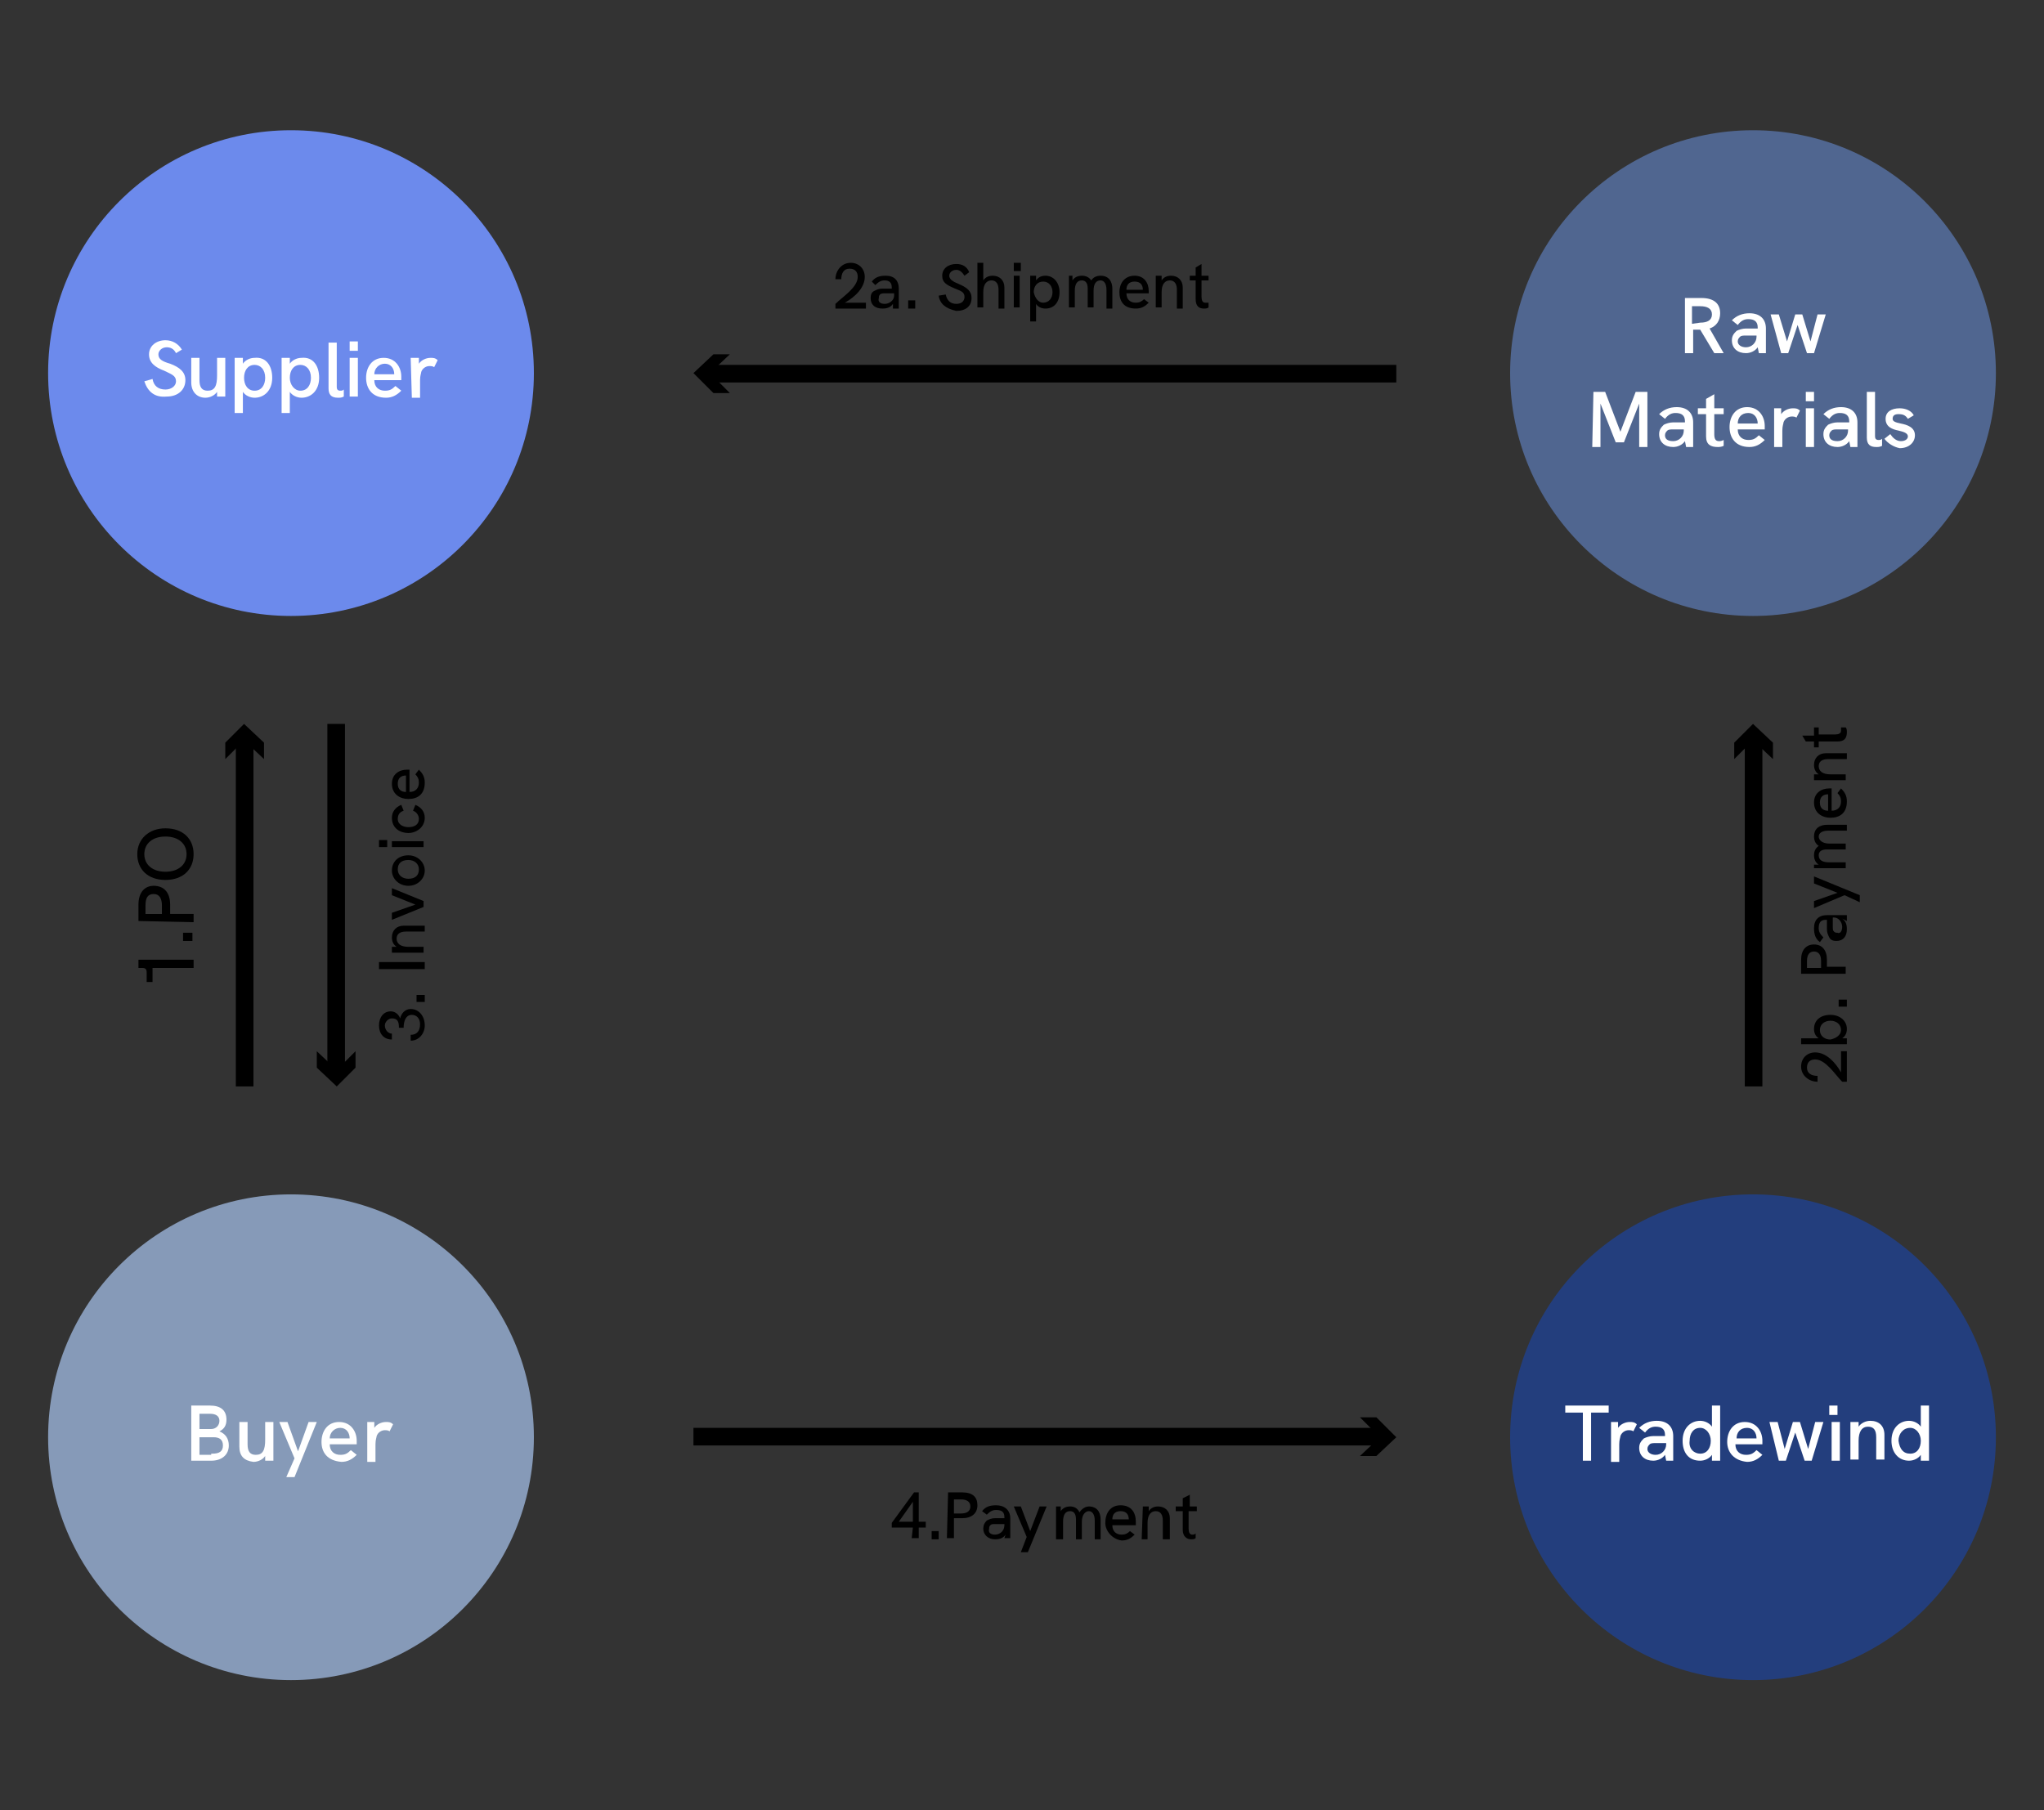 <?xml version="1.0" encoding="UTF-8"?> <svg xmlns="http://www.w3.org/2000/svg" xmlns:xlink="http://www.w3.org/1999/xlink" version="1.1" id="Layer_1" x="0px" y="0px" viewBox="0 0 174.2 154.3" style="enable-background:new 0 0 174.2 154.3;" xml:space="preserve"><rect x="0" y="0" width="174.2" height="154.3" fill="#333333" stroke="none"/> <style type="text/css"> .st0{enable-background:new ;} .st1{fill:#869AB8;} .st2{fill:#6C8AEC;} .st3{fill:#FFFFFF;} .st4{fill:#506690;} .st5{fill:#233E7D;} </style> <g> <g class="st0"> <g> <path d="M13,82.5v1.2h-0.5v-0.8c0-0.3-0.1-0.4-0.4-0.4h-0.3v-0.7h4.7v0.7H13z"></path> </g> <g> <path d="M15.6,80.2v-0.7h0.8v0.7H15.6z"></path> </g> <g> <path d="M11.8,78.5v-1.4c0-1,0.5-1.6,1.3-1.6c0.9,0,1.4,0.6,1.4,1.6v0.8h2v0.7L11.8,78.5L11.8,78.5z M13.8,77.2 c0-0.6-0.2-1-0.7-1s-0.7,0.3-0.7,1v0.7h1.4V77.2z"></path> </g> <g> <path d="M14.1,75c-1.5,0-2.4-0.9-2.4-2.2c0-1.3,1-2.2,2.4-2.2c1.5,0,2.4,0.9,2.4,2.2S15.6,75,14.1,75z M15.9,72.8 c0-0.9-0.7-1.5-1.8-1.5s-1.8,0.6-1.8,1.5s0.7,1.5,1.8,1.5C15.2,74.3,15.9,73.7,15.9,72.8z"></path> </g> </g> <g> <g> <circle class="st1" cx="24.8" cy="122.5" r="20.7"></circle> </g> </g> <g> <g class="st0"> <g> <path d="M77.8,130.2H76v-0.4l1.9-2.6h0.4v2.5h0.6v0.5h-0.6v0.9h-0.6L77.8,130.2L77.8,130.2z M77.8,129.7V128l-1.2,1.7H77.8z"></path> </g> <g> <path d="M79.4,130.5H80v0.7h-0.6V130.5z"></path> </g> <g> <path d="M80.8,127.2H82c0.9,0,1.3,0.4,1.3,1.1c0,0.7-0.5,1.1-1.3,1.1h-0.7v1.7h-0.6L80.8,127.2L80.8,127.2z M81.9,129 c0.5,0,0.8-0.2,0.8-0.6c0-0.4-0.3-0.6-0.8-0.6h-0.6v1.2H81.9z"></path> </g> <g> <path d="M85.7,130.8c-0.2,0.3-0.5,0.4-0.9,0.4c-0.6,0-1-0.4-1-0.9c0-0.3,0.1-0.5,0.3-0.7c0.2-0.1,0.4-0.2,0.7-0.2h0.8v-0.1 c0-0.4-0.2-0.6-0.7-0.6c-0.3,0-0.5,0.1-0.8,0.4l-0.4-0.3c0.3-0.4,0.7-0.5,1.2-0.5c0.7,0,1.2,0.4,1.2,1.1v1.7h-0.5L85.7,130.8z M84.8,130.8c0.4,0,0.8-0.3,0.8-0.8v-0.1h-0.8c-0.2,0-0.3,0-0.4,0.1c-0.1,0.1-0.1,0.2-0.1,0.3C84.2,130.6,84.4,130.8,84.8,130.8 z"></path> </g> <g> <path d="M87.5,131l-1.1-2.6H87l0.8,2.1l0.8-2.1h0.6l-1.6,3.9h-0.6L87.5,131z"></path> </g> <g> <path d="M89.8,128.4h0.6v0.4c0.2-0.3,0.5-0.4,0.8-0.4s0.6,0.1,0.8,0.5c0.2-0.3,0.5-0.5,0.8-0.5c0.7,0,1,0.5,1,1.1v1.7h-0.5v-1.6 c0-0.5-0.2-0.8-0.5-0.8s-0.6,0.3-0.6,0.9v1.5h-0.5v-1.7c0-0.5-0.2-0.7-0.5-0.7c-0.4,0-0.6,0.3-0.6,0.9v1.5H90v-2.8H89.8z"></path> </g> <g> <path d="M94.2,129.8c0-0.8,0.4-1.5,1.3-1.5s1.3,0.6,1.3,1.4c0,0,0,0.2,0,0.3h-2c0,0.5,0.3,0.8,0.8,0.8c0.3,0,0.5-0.1,0.7-0.3 l0.4,0.3c-0.3,0.3-0.6,0.5-1.1,0.5C94.8,131.2,94.2,130.5,94.2,129.8z M96.2,129.5L96.2,129.5c0-0.4-0.2-0.7-0.7-0.7 s-0.7,0.3-0.7,0.7H96.2z"></path> </g> <g> <path d="M97.4,128.4h0.5v0.4c0.2-0.3,0.5-0.4,0.8-0.4c0.6,0,1,0.4,1,1v1.8h-0.6v-1.6c0-0.5-0.2-0.8-0.6-0.8s-0.7,0.3-0.7,1v1.4 h-0.5L97.4,128.4L97.4,128.4z"></path> </g> <g> <path d="M100.8,130.4v-1.6h-0.6v-0.4h0.6v-0.7l0.6-0.3v1h0.6v0.4h-0.7v1.5c0,0.3,0.1,0.5,0.3,0.5c0.1,0,0.2,0,0.3-0.1v0.4 c-0.1,0.1-0.3,0.1-0.4,0.1C101.2,131.2,100.8,131,100.8,130.4z"></path> </g> </g> </g> <g> <g> <g> <circle class="st2" cx="24.8" cy="31.8" r="20.7"></circle> </g> </g> <g class="st0"> <g> <path class="st3" d="M12.3,32.5l0.7-0.2c0.1,0.6,0.5,0.9,1.1,0.9c0.5,0,0.9-0.3,0.9-0.7c0-0.5-0.4-0.6-1-0.9 c-0.8-0.3-1.3-0.7-1.3-1.4s0.6-1.2,1.4-1.2c0.6,0,1.1,0.3,1.4,0.8L15,30.1c-0.2-0.4-0.5-0.5-0.8-0.5c-0.4,0-0.7,0.3-0.7,0.6 c0,0.4,0.3,0.6,1,0.8c0.8,0.3,1.3,0.7,1.3,1.4c0,0.8-0.6,1.4-1.6,1.4C13.2,33.9,12.6,33.4,12.3,32.5z"></path> </g> <g> <path class="st3" d="M16.3,32.6v-2.1H17v1.9c0,0.6,0.2,0.9,0.7,0.9c0.6,0,0.8-0.4,0.8-1.3v-1.5h0.7v3.3h-0.7v-0.4 c-0.2,0.3-0.6,0.5-1,0.5C16.8,33.9,16.3,33.4,16.3,32.6z"></path> </g> <g> <path class="st3" d="M23.2,32.2c0,1.1-0.7,1.7-1.5,1.7c-0.4,0-0.8-0.2-1-0.5v1.8h-0.7v-4.7h0.7V31c0.2-0.3,0.6-0.5,1-0.5 C22.7,30.4,23.2,31.2,23.2,32.2z M21.7,33.3c0.6,0,0.9-0.5,0.9-1.1c0-0.7-0.4-1.1-0.9-1.1c-0.6,0-0.9,0.5-0.9,1.1 C20.8,32.8,21.1,33.3,21.7,33.3z"></path> </g> <g> <path class="st3" d="M27.2,32.2c0,1.1-0.7,1.7-1.5,1.7c-0.4,0-0.8-0.2-1-0.5v1.8H24v-4.7h0.7V31c0.2-0.3,0.6-0.5,1-0.5 C26.7,30.4,27.2,31.2,27.2,32.2z M25.6,33.3c0.6,0,0.9-0.5,0.9-1.1c0-0.7-0.4-1.1-0.9-1.1c-0.6,0-0.9,0.5-0.9,1.1 C24.7,32.8,25.1,33.3,25.6,33.3z"></path> </g> <g> <path class="st3" d="M28,33.1v-3.9h0.7V33c0,0.2,0.1,0.3,0.3,0.3c0.1,0,0.2,0,0.3-0.1v0.6c-0.2,0.1-0.3,0.1-0.5,0.1 C28.2,33.9,28,33.6,28,33.1z"></path> </g> <g> <path class="st3" d="M29.8,29.1h0.7v0.8h-0.7V29.1z M29.8,30.5h0.7v3.3h-0.7V30.5z"></path> </g> <g> <path class="st3" d="M31.2,32.2c0-0.9,0.5-1.7,1.5-1.7s1.5,0.8,1.5,1.6c0,0.1,0,0.2,0,0.3h-2.3c0,0.6,0.4,0.9,0.9,0.9 c0.4,0,0.6-0.1,0.9-0.4l0.5,0.4c-0.4,0.4-0.8,0.6-1.3,0.6C31.7,33.9,31.2,33.1,31.2,32.2z M33.6,31.9L33.6,31.9 c0-0.5-0.3-0.9-0.8-0.9s-0.9,0.4-0.9,0.9H33.6z"></path> </g> <g> <path class="st3" d="M35,30.5h0.7V31c0.2-0.3,0.6-0.5,1-0.5c0.2,0,0.4,0,0.6,0.2l-0.3,0.6c-0.1-0.1-0.3-0.1-0.4-0.1 c-0.3,0-0.6,0.2-0.7,0.5c0,0.1-0.1,0.3-0.1,0.7v1.5h-0.7L35,30.5L35,30.5z"></path> </g> </g> </g> <g> <g> <circle class="st4" cx="149.4" cy="31.8" r="20.7"></circle> </g> </g> <g> <g class="st0"> <g> <path class="st3" d="M143.6,25.4h1.4c1.1,0,1.6,0.5,1.6,1.3c0,0.6-0.3,1.1-0.9,1.3l1.2,2.1h-0.8l-1.2-2h-0.3h-0.3v2h-0.7V25.4z M144.9,27.5c0.6,0,1-0.2,1-0.7s-0.4-0.7-1-0.7h-0.7v1.5L144.9,27.5L144.9,27.5z"></path> </g> <g> <path class="st3" d="M149.8,29.6c-0.2,0.3-0.6,0.5-1,0.5c-0.7,0-1.2-0.4-1.2-1.1c0-0.4,0.2-0.6,0.4-0.8c0.2-0.1,0.5-0.2,0.8-0.2 h1v-0.1c0-0.5-0.3-0.7-0.8-0.7c-0.3,0-0.6,0.1-0.9,0.5l-0.5-0.4c0.4-0.4,0.9-0.6,1.5-0.6c0.9,0,1.4,0.5,1.4,1.3v2.1h-0.6 L149.8,29.6z M148.8,29.6c0.5,0,0.9-0.4,0.9-0.9v-0.1h-0.9c-0.2,0-0.4,0-0.5,0.1s-0.2,0.2-0.2,0.4 C148.1,29.4,148.4,29.6,148.8,29.6z"></path> </g> <g> <path class="st3" d="M150.9,26.8h0.7l0.7,2.3l0.7-2.3h0.6l0.7,2.3l0.6-2.3h0.7l-1,3.3h-0.6l-0.8-2.4l-0.8,2.4h-0.6L150.9,26.8z"></path> </g> </g> <g class="st0"> <g> <path class="st3" d="M135.8,33.4h1l1.3,3.4l1.3-3.4h1v4.7h-0.7v-3.7l-1.3,3.3h-0.7l-1.3-3.3v3.7h-0.7L135.8,33.4L135.8,33.4z"></path> </g> <g> <path class="st3" d="M143.6,37.6c-0.2,0.3-0.6,0.5-1,0.5c-0.7,0-1.2-0.4-1.2-1.1c0-0.4,0.2-0.6,0.4-0.8c0.2-0.1,0.5-0.2,0.8-0.2 h1v-0.1c0-0.5-0.3-0.7-0.8-0.7c-0.3,0-0.6,0.1-0.9,0.5l-0.5-0.4c0.4-0.4,0.9-0.6,1.5-0.6c0.9,0,1.4,0.5,1.4,1.3v2.1h-0.6 L143.6,37.6z M142.6,37.6c0.5,0,0.9-0.4,0.9-0.9v-0.1h-0.9c-0.2,0-0.4,0-0.5,0.1s-0.2,0.2-0.2,0.4 C141.9,37.4,142.1,37.6,142.6,37.6z"></path> </g> <g> <path class="st3" d="M145.4,37.2v-1.9h-0.7v-0.5h0.7V34l0.7-0.4v1.2h0.8v0.5h-0.8V37c0,0.4,0.1,0.6,0.4,0.6c0.1,0,0.2,0,0.4-0.1 V38c-0.2,0.1-0.4,0.1-0.5,0.1C145.8,38.1,145.4,37.9,145.4,37.2z"></path> </g> <g> <path class="st3" d="M147.4,36.4c0-0.9,0.5-1.7,1.5-1.7s1.5,0.8,1.5,1.6c0,0.1,0,0.2,0,0.3h-2.3c0,0.6,0.4,0.9,0.9,0.9 c0.4,0,0.6-0.1,0.9-0.4l0.5,0.4c-0.4,0.4-0.8,0.6-1.3,0.6C147.9,38.1,147.4,37.3,147.4,36.4z M149.8,36.1L149.8,36.1 c0-0.5-0.3-0.9-0.8-0.9c-0.6,0-0.9,0.4-0.9,0.9H149.8z"></path> </g> <g> <path class="st3" d="M151.1,34.8h0.7v0.5c0.2-0.3,0.6-0.5,1-0.5c0.2,0,0.4,0,0.6,0.2l-0.3,0.6c-0.1-0.1-0.3-0.1-0.4-0.1 c-0.3,0-0.6,0.2-0.7,0.5c0,0.1-0.1,0.3-0.1,0.7v1.4h-0.7v-3.3H151.1z"></path> </g> <g> <path class="st3" d="M153.9,33.4h0.7v0.8h-0.7V33.4z M153.9,34.8h0.7v3.3h-0.7V34.8z"></path> </g> <g> <path class="st3" d="M157.6,37.6c-0.2,0.3-0.6,0.5-1,0.5c-0.7,0-1.2-0.4-1.2-1.1c0-0.4,0.2-0.6,0.4-0.8c0.2-0.1,0.5-0.2,0.8-0.2 h1v-0.1c0-0.5-0.3-0.7-0.8-0.7c-0.3,0-0.6,0.1-0.9,0.5l-0.5-0.4c0.4-0.4,0.9-0.6,1.5-0.6c0.9,0,1.4,0.5,1.4,1.3v2.1h-0.6 L157.6,37.6z M156.6,37.6c0.5,0,0.9-0.4,0.9-0.9v-0.1h-0.9c-0.2,0-0.4,0-0.5,0.1s-0.2,0.2-0.2,0.4 C155.9,37.4,156.1,37.6,156.6,37.6z"></path> </g> <g> <path class="st3" d="M159.1,37.3v-3.9h0.7v3.8c0,0.2,0.1,0.3,0.3,0.3c0.1,0,0.2,0,0.3-0.1V38c-0.2,0.1-0.3,0.1-0.5,0.1 C159.4,38.1,159.1,37.9,159.1,37.3z"></path> </g> <g> <path class="st3" d="M160.6,37.4l0.5-0.4c0.2,0.3,0.5,0.6,0.9,0.6s0.6-0.2,0.6-0.4c0-0.3-0.4-0.4-0.8-0.5 c-0.5-0.1-1.1-0.3-1.1-1c0-0.6,0.5-0.9,1.2-0.9c0.5,0,1,0.2,1.2,0.6l-0.5,0.3c-0.2-0.3-0.4-0.4-0.8-0.4c-0.3,0-0.5,0.1-0.5,0.4 c0,0.2,0.2,0.3,0.7,0.4c0.5,0.1,1.2,0.3,1.2,1c0,0.6-0.5,1.1-1.3,1.1C161.4,38.1,160.9,37.8,160.6,37.4z"></path> </g> </g> </g> <g class="st0"> <g> <path class="st3" d="M16.4,119.8h1.5c0.9,0,1.4,0.4,1.4,1.2c0,0.5-0.2,0.8-0.6,1c0.5,0.2,0.8,0.6,0.8,1.2c0,0.8-0.6,1.3-1.5,1.3 h-1.7v-4.7H16.4z M18,121.8c0.4,0,0.7-0.3,0.7-0.7c0-0.4-0.3-0.6-0.8-0.6H17v1.3C17,121.8,18,121.8,18,121.8z M18.1,123.9 c0.6,0,0.9-0.2,0.9-0.7s-0.3-0.7-0.8-0.7H17v1.5h1V123.9z"></path> </g> <g> <path class="st3" d="M20.4,123.3v-2.1h0.7v1.9c0,0.6,0.2,0.9,0.7,0.9c0.6,0,0.8-0.4,0.8-1.3v-1.5h0.7v3.3h-0.7v-0.4 c-0.2,0.3-0.6,0.5-1,0.5C20.8,124.5,20.4,124.1,20.4,123.3z"></path> </g> <g> <path class="st3" d="M25.1,124.3l-1.3-3.1h0.7l0.9,2.5l0.9-2.5H27l-1.9,4.7h-0.7L25.1,124.3z"></path> </g> <g> <path class="st3" d="M27.4,122.9c0-0.9,0.5-1.7,1.5-1.7s1.5,0.8,1.5,1.6c0,0.1,0,0.2,0,0.3h-2.3c0,0.6,0.4,0.9,0.9,0.9 c0.4,0,0.6-0.1,0.9-0.4l0.5,0.4c-0.4,0.4-0.8,0.6-1.3,0.6C27.9,124.5,27.4,123.8,27.4,122.9z M29.8,122.6L29.8,122.6 c0-0.5-0.3-0.9-0.8-0.9s-0.9,0.4-0.9,0.9H29.8z"></path> </g> <g> <path class="st3" d="M31.2,121.2h0.7v0.5c0.2-0.3,0.6-0.5,1-0.5c0.2,0,0.4,0,0.6,0.2l-0.3,0.6c-0.1-0.1-0.3-0.1-0.4-0.1 c-0.3,0-0.6,0.2-0.7,0.5c0,0.1-0.1,0.3-0.1,0.7v1.5h-0.7v-3.4H31.2z"></path> </g> </g> <g> <g> <g> <circle class="st5" cx="149.4" cy="122.5" r="20.7"></circle> </g> </g> <g class="st0"> <g> <path class="st3" d="M134.9,120.4h-1.5v-0.6h3.7v0.6h-1.5v4.1h-0.7V120.4z"></path> </g> <g> <path class="st3" d="M137.2,121.2h0.7v0.5c0.2-0.3,0.6-0.5,1-0.5c0.2,0,0.4,0,0.6,0.2l-0.3,0.6c-0.1-0.1-0.3-0.1-0.4-0.1 c-0.3,0-0.6,0.2-0.7,0.5c0,0.1-0.1,0.3-0.1,0.7v1.5h-0.7v-3.4H137.2z"></path> </g> <g> <path class="st3" d="M141.9,124c-0.2,0.3-0.6,0.5-1,0.5c-0.7,0-1.2-0.4-1.2-1.1c0-0.4,0.2-0.6,0.4-0.8c0.2-0.1,0.5-0.2,0.8-0.2 h1v-0.1c0-0.5-0.3-0.7-0.8-0.7c-0.3,0-0.6,0.1-0.9,0.5l-0.5-0.4c0.4-0.4,0.9-0.6,1.5-0.6c0.9,0,1.4,0.5,1.4,1.3v2.1H142 L141.9,124z M141.1,124c0.5,0,0.9-0.4,0.9-0.9V123h-0.9c-0.2,0-0.4,0-0.5,0.1s-0.2,0.2-0.2,0.4C140.4,123.8,140.7,124,141.1,124 z"></path> </g> <g> <path class="st3" d="M143.4,122.8c0-1.1,0.7-1.7,1.5-1.7c0.4,0,0.8,0.2,1,0.5v-1.8h0.7v4.7h-0.7V124c-0.2,0.3-0.6,0.5-1,0.5 C143.9,124.5,143.4,123.8,143.4,122.8z M144.9,123.9c0.6,0,0.9-0.5,0.9-1.1s-0.4-1.1-0.9-1.1c-0.6,0-0.9,0.5-0.9,1.1 C143.9,123.5,144.4,123.9,144.9,123.9z"></path> </g> <g> <path class="st3" d="M147.2,122.9c0-0.9,0.5-1.7,1.5-1.7s1.5,0.8,1.5,1.6c0,0.1,0,0.2,0,0.3h-2.3c0,0.6,0.4,0.9,0.9,0.9 c0.4,0,0.6-0.1,0.9-0.4l0.5,0.4c-0.4,0.4-0.8,0.6-1.3,0.6C147.8,124.5,147.2,123.8,147.2,122.9z M149.7,122.6L149.7,122.6 c0-0.5-0.3-0.9-0.8-0.9c-0.6,0-0.9,0.4-0.9,0.9H149.7z"></path> </g> <g> <path class="st3" d="M150.8,121.2h0.7l0.6,2.3l0.7-2.3h0.6l0.7,2.3l0.6-2.3h0.7l-1,3.3h-0.6l-0.8-2.4l-0.8,2.4h-0.6L150.8,121.2 z"></path> </g> <g> <path class="st3" d="M155.9,119.8h0.7v0.8h-0.7V119.8z M156.1,121.2h0.7v3.3h-0.7V121.2z"></path> </g> <g> <path class="st3" d="M157.7,121.2h0.7v0.4c0.2-0.3,0.6-0.5,1-0.5c0.7,0,1.2,0.4,1.2,1.2v2.1h-0.7v-1.9c0-0.6-0.2-0.9-0.7-0.9 s-0.8,0.4-0.8,1.2v1.6h-0.7V121.2z"></path> </g> <g> <path class="st3" d="M161.2,122.8c0-1.1,0.7-1.7,1.5-1.7c0.4,0,0.8,0.2,1,0.5v-1.8h0.7v4.7h-0.7V124c-0.2,0.3-0.6,0.5-1,0.5 C161.8,124.5,161.2,123.8,161.2,122.8z M162.8,123.9c0.6,0,0.9-0.5,0.9-1.1s-0.4-1.1-0.9-1.1c-0.6,0-1,0.5-1,1.1 C161.9,123.5,162.2,123.9,162.8,123.9z"></path> </g> </g> </g> <g> <g> <rect x="59.1" y="121.7" width="58.8" height="1.5"></rect> </g> <g> <g> <polygon points="115.9,124.1 117.6,122.5 115.9,120.8 117.3,120.8 119,122.5 117.3,124.1 "></polygon> </g> </g> </g> <g> <g> <rect x="60.2" y="31.1" width="58.8" height="1.5"></rect> </g> <g> <g> <polygon points="62.2,30.2 60.5,31.8 62.2,33.5 60.8,33.5 59.1,31.8 60.8,30.2 "></polygon> </g> </g> </g> <g> <g> <rect x="20.1" y="62.8" width="1.5" height="29.8"></rect> </g> <g> <g> <polygon points="22.5,64.7 20.8,63.1 19.2,64.7 19.2,63.3 20.8,61.7 22.5,63.3 "></polygon> </g> </g> </g> <g> <g> <rect x="148.7" y="62.8" width="1.5" height="29.8"></rect> </g> <g> <g> <polygon points="151.1,64.7 149.4,63.1 147.8,64.7 147.8,63.3 149.4,61.7 151.1,63.3 "></polygon> </g> </g> </g> <g> <g> <rect x="27.9" y="61.7" width="1.5" height="29.8"></rect> </g> <g> <g> <polygon points="27,89.6 28.7,91.2 30.3,89.6 30.3,91 28.7,92.6 27,91 "></polygon> </g> </g> </g> <g> <path d="M35,88.7l0-0.5c0.5,0,0.8-0.3,0.8-0.9c0-0.5-0.3-0.8-0.7-0.8c-0.5,0-0.7,0.5-0.7,1.1h-0.4c0-0.5-0.1-0.8-0.6-0.8 c-0.3,0-0.6,0.3-0.6,0.6c0,0.4,0.3,0.7,0.6,0.7l0,0.5c-0.7,0-1.1-0.5-1.1-1.2c0-0.7,0.4-1.2,1-1.2c0.4,0,0.7,0.3,0.8,0.6 c0.1-0.4,0.4-0.8,0.9-0.8c0.7,0,1.2,0.6,1.2,1.4C36.2,88.1,35.7,88.7,35,88.7z"></path> <path d="M35.5,85.4v-0.6h0.7v0.6H35.5z"></path> <path d="M32.3,82.5V82h3.9v0.6H32.3z"></path> <path d="M33.4,81.2v-0.5h0.4c-0.3-0.2-0.4-0.5-0.4-0.8c0-0.6,0.4-1,1-1h1.8v0.5h-1.6c-0.5,0-0.8,0.2-0.8,0.6c0,0.4,0.3,0.7,1,0.7 h1.3v0.5H33.4z"></path> <path d="M33.4,78.4v-0.6l2-0.7l-2-0.8v-0.6l2.7,1.1v0.5L33.4,78.4z"></path> <path d="M34.8,75.5c-0.8,0-1.4-0.6-1.4-1.3c0-0.8,0.6-1.3,1.4-1.3c0.8,0,1.4,0.6,1.4,1.3C36.2,74.9,35.6,75.5,34.8,75.5z M35.7,74.1c0-0.5-0.4-0.8-0.9-0.8c-0.6,0-0.9,0.3-0.9,0.8c0,0.5,0.4,0.8,0.9,0.8C35.4,74.9,35.7,74.6,35.7,74.1z"></path> <path d="M32.3,72.2v-0.6h0.7v0.6H32.3z M33.4,72.2v-0.5h2.7v0.5H33.4z"></path> <path d="M34.8,71c-0.7,0-1.4-0.4-1.4-1.3c0-0.5,0.3-0.9,0.8-1.1l0.2,0.5c-0.3,0.1-0.5,0.3-0.5,0.7c0,0.5,0.5,0.7,0.9,0.7 c0.5,0,0.9-0.2,0.9-0.7c0-0.3-0.2-0.6-0.5-0.7l0.2-0.5c0.5,0.2,0.8,0.6,0.8,1.1C36.2,70.5,35.5,71,34.8,71z"></path> <path d="M34.8,68.1c-0.7,0-1.4-0.4-1.4-1.3c0-0.8,0.6-1.2,1.3-1.2c0,0,0.2,0,0.2,0v1.9c0.5,0,0.8-0.3,0.8-0.8 c0-0.3-0.1-0.5-0.3-0.7l0.3-0.4c0.3,0.3,0.5,0.6,0.5,1.1C36.2,67.7,35.6,68.1,34.8,68.1z M34.6,66.1L34.6,66.1 c-0.4,0-0.7,0.2-0.7,0.7c0,0.5,0.3,0.7,0.7,0.7V66.1z"></path> </g> <g> <path d="M154.7,90.3c-0.4,0-0.7,0.2-0.7,0.7c0,0.5,0.4,0.7,0.9,0.7l0,0.5c-0.7,0-1.4-0.5-1.4-1.3c0-0.7,0.5-1.2,1.2-1.2 c0.9,0,1.7,0.8,2.2,1.7v-1.8h0.5v2.6h-0.4C156.4,91.6,155.6,90.3,154.7,90.3z"></path> <path d="M157,88.5h0.4V89h-3.9v-0.5h1.5c-0.3-0.2-0.4-0.5-0.4-0.8c0-0.7,0.5-1.2,1.4-1.2c0.8,0,1.4,0.5,1.4,1.2 C157.4,88,157.3,88.3,157,88.5z M156.9,87.8c0-0.5-0.4-0.8-0.9-0.8c-0.5,0-0.9,0.3-0.9,0.8c0,0.5,0.4,0.8,0.9,0.8 C156.5,88.5,156.9,88.2,156.9,87.8z"></path> <path d="M156.7,85.8v-0.6h0.7v0.6H156.7z"></path> <path d="M153.5,83v-1.2c0-0.8,0.4-1.3,1.1-1.3c0.7,0,1.1,0.5,1.1,1.3v0.6h1.6V83H153.5z M155.2,81.9c0-0.5-0.2-0.8-0.6-0.8 c-0.4,0-0.6,0.3-0.6,0.8v0.6h1.2V81.9z"></path> <path d="M157,78.3c0.3,0.2,0.4,0.5,0.4,0.9c0,0.6-0.3,1-0.9,1c-0.3,0-0.5-0.1-0.6-0.3c-0.1-0.2-0.2-0.4-0.2-0.7v-0.8h-0.1 c-0.4,0-0.6,0.2-0.6,0.7c0,0.3,0.1,0.5,0.4,0.8l-0.3,0.4c-0.4-0.3-0.5-0.7-0.5-1.2c0-0.7,0.4-1.1,1.1-1.1h1.7v0.5L157,78.3z M157,79c0-0.4-0.3-0.8-0.7-0.8h-0.1V79c0,0.2,0,0.3,0.1,0.4c0.1,0.1,0.2,0.1,0.3,0.1C156.8,79.6,157,79.4,157,79z"></path> <path d="M157.2,76.3l-2.6,1.1v-0.6l2-0.7l-2-0.8v-0.6l3.9,1.6v0.6L157.2,76.3z"></path> <path d="M154.6,74.2v-0.5h0.4c-0.3-0.2-0.4-0.5-0.4-0.8c0-0.3,0.1-0.6,0.4-0.8c-0.3-0.2-0.4-0.5-0.4-0.8c0-0.7,0.5-1,1.1-1h1.7 v0.5h-1.6c-0.5,0-0.8,0.2-0.8,0.5s0.3,0.6,0.9,0.6h1.4v0.5h-1.6c-0.5,0-0.7,0.2-0.7,0.5c0,0.4,0.3,0.6,0.9,0.6h1.4v0.5H154.6z"></path> <path d="M156,69.7c-0.7,0-1.4-0.4-1.4-1.3c0-0.8,0.6-1.2,1.3-1.2c0,0,0.2,0,0.2,0v1.9c0.5,0,0.8-0.3,0.8-0.8 c0-0.3-0.1-0.5-0.3-0.7l0.3-0.4c0.3,0.3,0.5,0.6,0.5,1.1C157.4,69.3,156.8,69.7,156,69.7z M155.8,67.7L155.8,67.7 c-0.4,0-0.7,0.2-0.7,0.7c0,0.5,0.3,0.7,0.7,0.7V67.7z"></path> <path d="M154.6,66.5V66h0.4c-0.3-0.2-0.4-0.5-0.4-0.8c0-0.6,0.4-1,1-1h1.8v0.5h-1.6c-0.5,0-0.8,0.2-0.8,0.6c0,0.4,0.3,0.7,1,0.7 h1.3v0.5H154.6z"></path> <path d="M156.6,63.2H155v0.5h-0.4v-0.5h-0.7l-0.3-0.5h1V62h0.4v0.6h1.4c0.3,0,0.5-0.1,0.5-0.3c0-0.1,0-0.2,0-0.3h0.4 c0.1,0.1,0.1,0.3,0.1,0.4C157.4,62.9,157.2,63.2,156.6,63.2z"></path> </g> <g> <path d="M73.1,23.6c0-0.4-0.2-0.7-0.7-0.7c-0.5,0-0.7,0.4-0.7,0.9l-0.5,0c0-0.7,0.5-1.4,1.3-1.4c0.7,0,1.2,0.5,1.2,1.2 c0,0.9-0.8,1.7-1.7,2.2h1.8v0.5h-2.6v-0.4C71.8,25.3,73.1,24.5,73.1,23.6z"></path> <path d="M76.1,25.9c-0.2,0.3-0.5,0.4-0.9,0.4c-0.6,0-1-0.3-1-0.9c0-0.3,0.1-0.5,0.3-0.6c0.2-0.1,0.4-0.2,0.7-0.2h0.8v-0.1 c0-0.4-0.2-0.6-0.6-0.6c-0.3,0-0.5,0.1-0.8,0.4L74.3,24c0.3-0.4,0.7-0.5,1.2-0.5c0.7,0,1.1,0.4,1.1,1.1v1.7h-0.5L76.1,25.9z M75.4,25.9c0.4,0,0.8-0.3,0.8-0.7V25h-0.8c-0.1,0-0.3,0-0.4,0.1c-0.1,0.1-0.1,0.2-0.1,0.3C74.8,25.7,75,25.9,75.4,25.9z"></path> <path d="M77.4,25.6H78v0.7h-0.6V25.6z"></path> <path d="M80,25.2l0.6-0.1c0.1,0.5,0.4,0.8,0.9,0.8c0.4,0,0.7-0.2,0.7-0.6c0-0.4-0.3-0.5-0.8-0.7c-0.7-0.3-1.1-0.5-1.1-1.1 c0-0.6,0.5-1,1.2-1c0.5,0,0.9,0.2,1.1,0.7l-0.4,0.3c-0.2-0.3-0.4-0.5-0.7-0.5c-0.3,0-0.6,0.2-0.6,0.5c0,0.3,0.3,0.5,0.8,0.7 c0.7,0.3,1.1,0.6,1.1,1.2c0,0.7-0.5,1.1-1.3,1.1C80.6,26.3,80.1,25.9,80,25.2z"></path> <path d="M83.3,22.4h0.5v1.5c0.2-0.3,0.5-0.4,0.8-0.4c0.6,0,1,0.4,1,1v1.8h-0.5v-1.6c0-0.5-0.2-0.8-0.6-0.8c-0.4,0-0.7,0.3-0.7,1 v1.3h-0.5V22.4z"></path> <path d="M86.3,22.4H87v0.7h-0.6V22.4z M86.4,23.5h0.5v2.7h-0.5V23.5z"></path> <path d="M90.3,24.9c0,0.9-0.5,1.4-1.2,1.4c-0.4,0-0.7-0.2-0.8-0.4v1.5h-0.5v-3.9h0.5v0.4c0.2-0.3,0.5-0.4,0.8-0.4 C89.8,23.5,90.3,24.1,90.3,24.9z M88.9,25.8c0.5,0,0.8-0.4,0.8-0.9c0-0.5-0.3-0.9-0.8-0.9c-0.5,0-0.8,0.4-0.8,0.9 C88.2,25.4,88.5,25.8,88.9,25.8z"></path> <path d="M90.9,23.5h0.5v0.4c0.2-0.3,0.5-0.4,0.8-0.4c0.3,0,0.6,0.1,0.8,0.4c0.2-0.3,0.5-0.4,0.8-0.4c0.7,0,1,0.5,1,1.1v1.7h-0.5 v-1.6c0-0.5-0.2-0.8-0.5-0.8c-0.4,0-0.6,0.3-0.6,0.9v1.4h-0.5v-1.6c0-0.5-0.2-0.7-0.5-0.7c-0.4,0-0.6,0.3-0.6,0.9v1.4h-0.5V23.5z"></path> <path d="M95.4,24.9c0-0.7,0.4-1.4,1.3-1.4c0.8,0,1.2,0.6,1.2,1.3c0,0,0,0.2,0,0.2h-1.9c0,0.5,0.3,0.8,0.8,0.8 c0.3,0,0.5-0.1,0.7-0.3l0.4,0.3c-0.3,0.3-0.6,0.5-1.1,0.5C95.8,26.3,95.4,25.7,95.4,24.9z M97.4,24.7L97.4,24.7 c0-0.4-0.2-0.7-0.7-0.7s-0.7,0.3-0.7,0.7H97.4z"></path> <path d="M98.5,23.5h0.5v0.4c0.2-0.3,0.5-0.4,0.8-0.4c0.6,0,1,0.4,1,1v1.8h-0.5v-1.6c0-0.5-0.2-0.8-0.6-0.8c-0.4,0-0.7,0.3-0.7,1 v1.3h-0.5V23.5z"></path> <path d="M101.9,25.5v-1.6h-0.5v-0.4h0.5v-0.7l0.5-0.3v1h0.6v0.4h-0.6v1.4c0,0.3,0.1,0.5,0.3,0.5c0.1,0,0.2,0,0.3,0v0.4 c-0.1,0.1-0.3,0.1-0.4,0.1C102.2,26.3,101.9,26.1,101.9,25.5z"></path> </g> </g> </svg> 